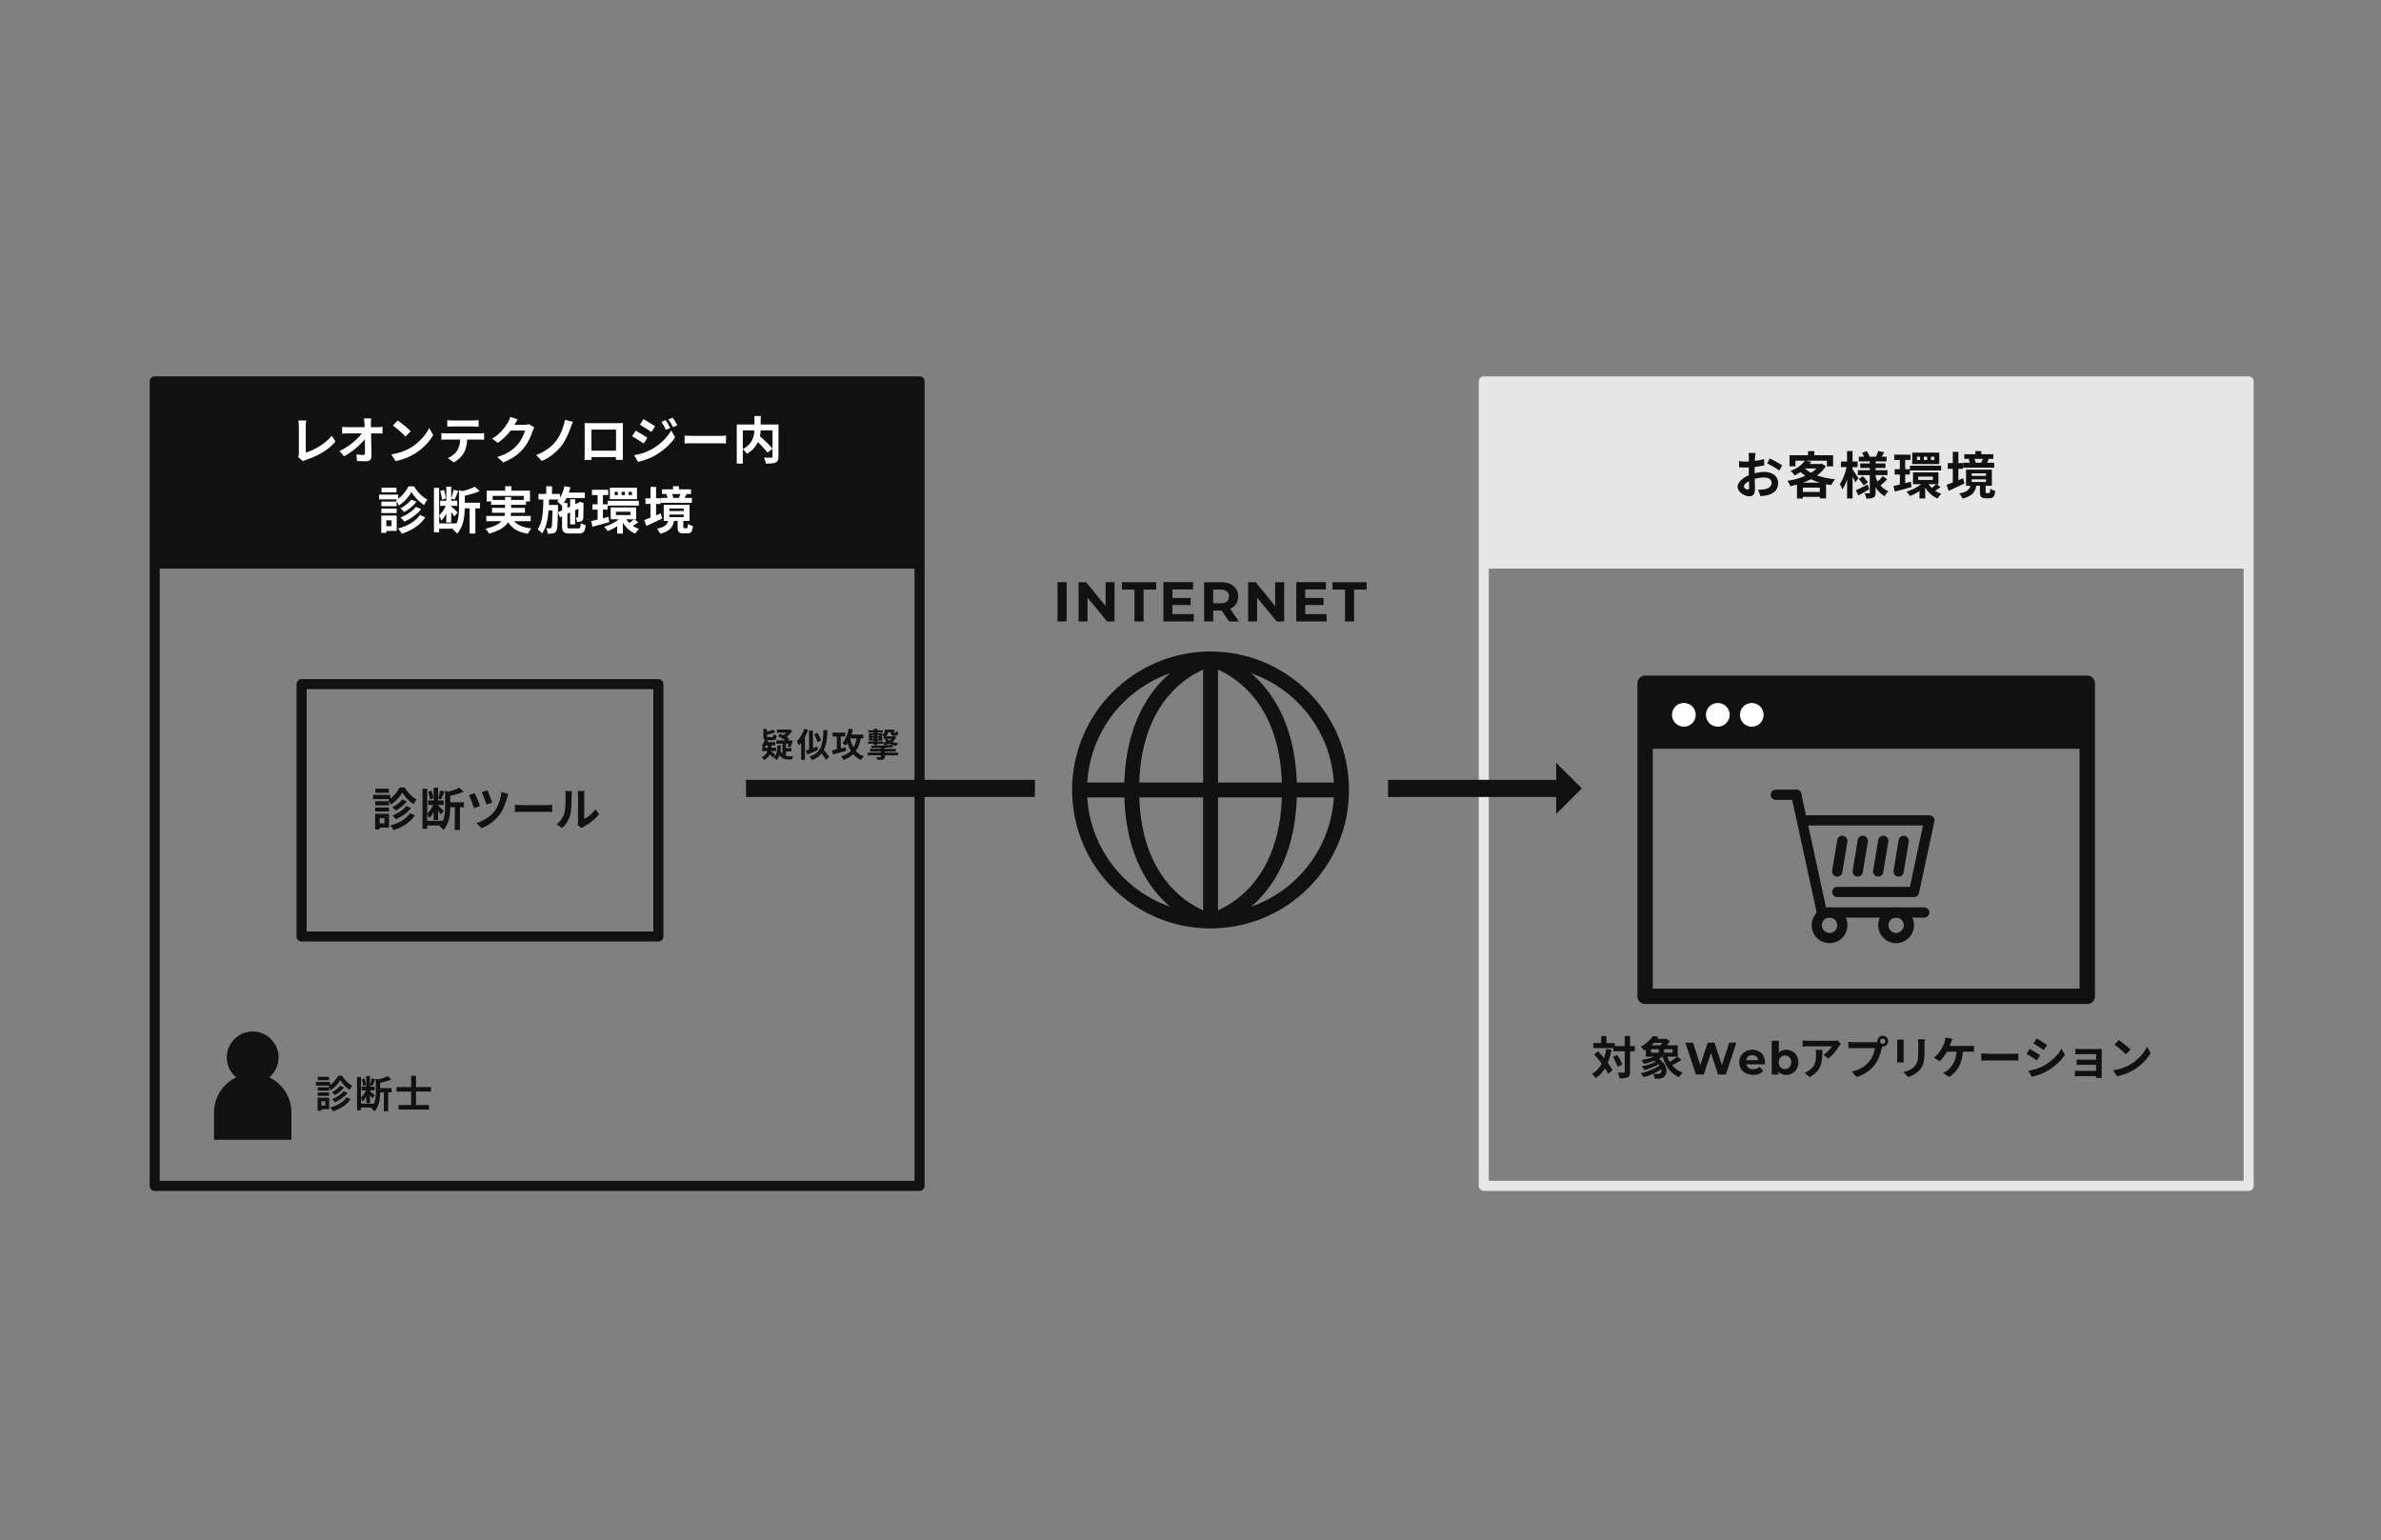 <?xml version="1.0" encoding="UTF-8"?><svg id="design" xmlns="http://www.w3.org/2000/svg" viewBox="0 0 750 485.19"><rect x="0" y="0" width="750" height="485.19" fill="#808080" stroke="none"/><defs><style>.cls-1{fill:#e6e6e6;}.cls-2{fill:#fff;}.cls-3{fill:#111;}.cls-4{stroke-width:4.7px;}.cls-4,.cls-5,.cls-6,.cls-7,.cls-8{fill:none;}.cls-4,.cls-5,.cls-7,.cls-8{stroke:#111;}.cls-4,.cls-8{stroke-miterlimit:10;}.cls-5,.cls-6{stroke-width:3.17px;}.cls-5,.cls-6,.cls-7{stroke-linejoin:round;}.cls-6{stroke:#e6e6e6;}.cls-7{stroke-width:4.84px;}.cls-8{stroke-width:5.4px;}</style></defs><rect class="cls-3" x="48.73" y="120.15" width="240.92" height="58.96"/><rect class="cls-1" x="467.38" y="120.15" width="240.92" height="58.96"/><rect class="cls-5" x="48.73" y="120.15" width="240.92" height="253.4"/><g><path class="cls-2" d="M93.93,143.97c.19-.4,.21-.67,.21-1.04v-8.67c0-.61-.08-1.36-.18-1.81h2.51c-.1,.61-.16,1.18-.16,1.81v8.3c2.61-.74,6.18-2.78,8.22-5.28l1.14,1.81c-2.19,2.62-5.52,4.53-9.28,5.76-.22,.08-.58,.19-.96,.43l-1.5-1.31Z"/><path class="cls-2" d="M118.83,134.56c.53,0,1.28-.06,1.66-.13v2.13c-.51-.02-1.12-.05-1.55-.05h-2.06c.05,2.34,.11,5.01,.14,7.17,.02,1.02-.58,1.62-1.79,1.62-.97,0-1.87-.03-2.78-.1l-.18-2.08c.72,.13,1.58,.19,2.13,.19,.4,0,.56-.21,.56-.67,0-1.07,0-2.67-.03-4.32-1.41,1.84-4,4.06-6.53,5.41l-1.47-1.66c3.1-1.47,5.74-3.73,7.04-5.55h-4.37c-.58,0-1.26,.03-1.82,.06v-2.13c.46,.06,1.23,.11,1.78,.11h5.3c-.02-.42-.03-.8-.05-1.15-.03-.46-.08-1.06-.16-1.62h2.27c-.06,.5-.1,1.12-.1,1.62l.02,1.15h2Z"/><path class="cls-2" d="M129.38,141.01c2.72-1.62,4.82-4.06,5.82-6.22l1.25,2.26c-1.22,2.16-3.34,4.37-5.92,5.92-1.62,.98-3.68,1.87-5.94,2.26l-1.34-2.11c2.49-.35,4.57-1.17,6.13-2.1Zm0-5.18l-1.63,1.68c-.83-.9-2.83-2.64-4-3.46l1.51-1.6c1.12,.75,3.2,2.42,4.13,3.38Z"/><path class="cls-2" d="M151.03,136.53c.34,0,1.02-.03,1.46-.1v2.08c-.4-.03-1.01-.05-1.46-.05h-3.86c-.1,1.65-.45,2.99-1.02,4.11-.56,1.1-1.79,2.35-3.21,3.07l-1.87-1.36c1.14-.43,2.26-1.36,2.9-2.29,.66-.99,.93-2.19,.99-3.54h-4.4c-.46,0-1.09,.03-1.54,.06v-2.1c.48,.05,1.04,.1,1.54,.1h10.48Zm-8.43-2.19c-.56,0-1.23,.03-1.71,.06v-2.06c.51,.08,1.17,.11,1.7,.11h6.43c.54,0,1.18-.03,1.73-.11v2.06c-.56-.03-1.17-.06-1.73-.06h-6.42Z"/><path class="cls-2" d="M168.3,134.65c-.18,.3-.4,.75-.53,1.15-.43,1.42-1.35,3.55-2.79,5.34-1.52,1.86-3.46,3.31-6.46,4.51l-1.89-1.7c3.28-.98,5.06-2.37,6.45-3.95,1.09-1.25,2.02-3.17,2.27-4.37h-4.5c-1.07,1.39-2.46,2.8-4.03,3.87l-1.79-1.33c2.8-1.71,4.19-3.78,4.99-5.15,.24-.4,.58-1.14,.72-1.68l2.34,.77c-.38,.56-.78,1.28-.97,1.63l-.05,.08h3.22c.5,0,1.02-.08,1.39-.19l1.63,1.01Z"/><path class="cls-2" d="M179.76,134.69c-.67,1.84-1.71,4.26-3.01,5.87-1.36,1.7-3.6,3.65-6.06,4.64l-1.82-1.87c2.5-.86,4.66-2.43,6.08-4.16,1.54-1.86,2.59-4.62,3.02-6.91l2.5,.64c-.29,.58-.51,1.28-.71,1.79Z"/><path class="cls-2" d="M196.18,142.65c0,.62,.03,2.16,.03,2.22h-2.21l.02-.88h-7.71l.02,.88h-2.21c.02-.08,.05-1.47,.05-2.24v-7.82c0-.45,0-1.1-.03-1.55,.66,.02,1.27,.03,1.7,.03h8.8c.4,0,1.01,0,1.58-.03-.03,.48-.03,1.07-.03,1.55v7.84Zm-9.87-7.33v6.64h7.73v-6.64h-7.73Z"/><path class="cls-2" d="M203.92,137.92l-1.17,1.79c-.91-.64-2.58-1.71-3.65-2.29l1.15-1.76c1.09,.58,2.85,1.68,3.66,2.26Zm1.28,3.65c2.72-1.52,4.96-3.71,6.22-6l1.23,2.18c-1.47,2.22-3.74,4.24-6.35,5.76-1.63,.91-3.94,1.71-5.34,1.97l-1.2-2.1c1.79-.3,3.71-.85,5.44-1.81Zm1.17-7.26l-1.19,1.76c-.89-.62-2.56-1.7-3.62-2.29l1.15-1.76c1.06,.58,2.82,1.71,3.65,2.29Zm4.77,.5l-1.39,.59c-.46-1.01-.83-1.7-1.41-2.51l1.33-.56c.46,.67,1.1,1.74,1.47,2.48Zm2.24-.86l-1.36,.61c-.51-1.01-.91-1.63-1.5-2.43l1.36-.56c.5,.64,1.12,1.68,1.5,2.38Z"/><path class="cls-2" d="M215.65,137.2c.58,.05,1.74,.1,2.58,.1h8.59c.74,0,1.46-.06,1.87-.1v2.51c-.38-.02-1.2-.08-1.87-.08h-8.59c-.91,0-1.98,.03-2.58,.08v-2.51Z"/><path class="cls-2" d="M245.21,143.82c0,1.02-.21,1.55-.88,1.86-.66,.3-1.68,.34-3.1,.34-.06-.54-.35-1.39-.62-1.89,.94,.05,2.02,.03,2.32,.03,.3-.02,.4-.1,.4-.38v-8.21h-3.73c-.03,.59-.1,1.18-.22,1.81,1.36,1.23,3.09,2.88,3.95,3.98l-1.57,1.23c-.64-.88-1.84-2.18-3.01-3.34-.62,1.34-1.7,2.66-3.44,3.68-.27-.38-.87-1.06-1.33-1.41v4.51h-1.9v-12.32h5.57v-2.66h1.97v2.66h5.6v10.11Zm-11.23-2.35c3.02-1.57,3.57-3.94,3.65-5.9h-3.65v5.9Z"/><path class="cls-2" d="M130.42,153.21c1.02,1.7,2.61,3.37,4.18,4.16-.35,.47-.75,1.17-1.01,1.73-1.52-.96-3.12-2.66-3.98-4.09-.8,1.44-2.32,3.18-3.98,4.22-.19-.48-.62-1.2-.94-1.6,.18-.1,.35-.21,.51-.34h-5.79v-1.5h6.02v1.34c1.38-1.04,2.62-2.61,3.26-3.92h1.74Zm-5.46,14.03h-3.26v.62h-1.6v-5.45h4.86v4.83Zm-.02-7.78h-4.8v-1.45h4.8v1.45Zm-4.8,.74h4.8v1.42h-4.8v-1.42Zm4.75-5.12h-4.71v-1.44h4.71v1.44Zm-3.2,8.83v1.84h1.65v-1.84h-1.65Zm12.29-.96c-1.63,2.5-4.34,4.16-7.42,5.17-.24-.5-.72-1.17-1.19-1.63,2.88-.73,5.52-2.19,6.9-4.27l1.71,.74Zm-2.77-4.9c-.99,1.31-2.46,2.46-3.89,3.23-.29-.35-.8-.85-1.22-1.15,1.25-.62,2.71-1.69,3.46-2.74l1.65,.66Zm1.46,2.33c-1.31,1.66-3.31,3.04-5.3,3.95-.27-.4-.77-.96-1.21-1.31,1.81-.7,3.82-1.97,4.85-3.36l1.66,.72Z"/><path class="cls-2" d="M151.15,160.15h-1.41v7.92h-1.81v-7.92h-1.55c-.02,2.38-.35,5.76-2.41,7.97-.24-.42-.93-1.06-1.36-1.3,.08-.1,.18-.19,.26-.29h-4.54v1.12h-1.64v-13.97h1.64v8.67c.8-.7,1.59-1.87,2.08-3.01h-1.77v-1.6h1.94v-4.45h1.55v3.73c.29-.77,.59-1.94,.74-2.74l1.49,.35c-.4,.96-.82,2.08-1.17,2.78l-1.06-.35v.67h1.92v1.6h-1.92v.22c.45,.37,1.73,1.55,2.03,1.86l-1.02,1.26c-.21-.34-.61-.88-1.01-1.39v3.28h-1.55v-2.77c-.46,.86-.99,1.65-1.57,2.18-.13-.45-.43-1.07-.67-1.5v2.4h5.46v.11c.7-1.65,.78-3.49,.78-5.04v-5.55l1.12,.3c1.44-.35,2.93-.88,3.86-1.38l1.54,1.39c-1.36,.61-3.09,1.09-4.69,1.44v2.22h4.77v1.76Zm-11.95-2.72c-.02-.75-.26-1.89-.54-2.75l1.15-.37c.34,.83,.57,1.97,.62,2.7l-1.23,.42Z"/><path class="cls-2" d="M161.93,164.17c1.14,1.28,2.93,2.02,5.46,2.29-.38,.4-.88,1.15-1.12,1.66-3.04-.48-4.94-1.62-6.21-3.6-.95,1.42-2.72,2.69-5.98,3.57-.22-.42-.77-1.14-1.18-1.54,2.69-.61,4.22-1.44,5.1-2.38h-4.82v-1.65h5.74c.08-.34,.13-.67,.16-1.01h-4.1v-1.53h4.11v-.96h-4.37v-1.05h-1.42v-3.41h5.84v-1.39h1.95v1.39h5.86v3.41h-1.28v1.05h-4.67v.96h4.35v1.53h-4.37c-.02,.34-.05,.67-.13,1.01h6.32v1.65h-5.25Zm-2.83-6.69v-.91h1.9v.91h3.98v-1.27h-9.79v1.27h3.9Z"/><path class="cls-2" d="M182.1,166.46c.62,0,.75-.27,.85-1.68,.38,.27,1.07,.54,1.54,.66-.21,2-.69,2.61-2.24,2.61h-2.8c-1.89,0-2.4-.51-2.4-2.34v-3.07l-.66,.3-.66-1.55c-.06,3.92-.18,5.46-.54,5.97-.29,.42-.59,.58-1.02,.66-.4,.1-1.01,.08-1.65,.08-.03-.53-.21-1.23-.46-1.7,.5,.06,.95,.06,1.15,.06s.34-.05,.46-.26c.21-.32,.3-1.66,.37-5.42h-1.25c-.22,2.88-.74,5.47-2.06,7.3-.3-.45-.9-1.02-1.36-1.33,1.58-2.19,1.73-5.71,1.78-9.41h-1.54v-1.76h2.45v-2.42h1.82v2.42h2.5v1.2c.66-1.04,1.14-2.32,1.42-3.63l1.87,.35c-.13,.56-.3,1.12-.48,1.66h5.02v1.73h-5.74c-.27,.56-.57,1.09-.91,1.55h1.17v1.54l.87-.4v-2.29h1.58v1.55l1.15-.53,.06-.05,.29-.21,1.18,.42-.06,.26c-.02,2.27-.02,3.9-.06,4.38-.03,.58-.26,.93-.69,1.1-.38,.16-.89,.18-1.31,.18-.05-.43-.18-1.04-.35-1.39,.19,.02,.42,.02,.54,.02s.21-.03,.22-.24c.03-.14,.03-1.02,.05-2.54l-1.03,.48v4.46h-1.58v-3.73l-.87,.4v3.86c0,.66,.11,.75,.91,.75h2.46Zm-5.05-5.7v-1.66l-.14,.16c-.3-.35-1.01-1.06-1.42-1.34,.18-.18,.35-.37,.51-.58h-3.06c-.02,.58-.03,1.15-.05,1.71h2.88v.72l-.03,1.6,1.31-.61Z"/><path class="cls-2" d="M191.91,164.47c-1.82,.53-3.76,1.06-5.29,1.44l-.4-1.76c.58-.13,1.26-.29,2.02-.48v-3.13h-1.63v-1.68h1.63v-2.91h-1.78v-1.66h5.12v1.66h-1.66v2.91h1.46v1.68h-1.46v2.72l1.76-.46,.24,1.68Zm9.12,.03c-.56,.43-1.18,.85-1.7,1.15,.59,.4,1.25,.74,1.95,.96-.38,.34-.91,1.01-1.18,1.47-1.65-.66-2.96-1.9-3.89-3.46v3.46h-1.79v-2.34c-.98,.64-2.02,1.18-2.99,1.57-.24-.4-.75-1.02-1.12-1.36,1.6-.48,3.36-1.38,4.64-2.37h-2.59v-3.74h8.02v3.74h-.59l1.25,.91Zm-9.63-6.74h9.84v1.5h-9.84v-1.5Zm9.25-.53h-8.54v-3.6h8.54v3.6Zm-6.05-2.32h-.98v1.04h.98v-1.04Zm-.58,7.33h4.59v-1.04h-4.59v1.04Zm2.8-7.33h-1.01v1.04h1.01v-1.04Zm.48,8.67c.26,.42,.58,.8,.94,1.17,.48-.34,1.06-.82,1.43-1.17h-2.37Zm1.76-8.67h-1.04v1.04h1.04v-1.04Z"/><path class="cls-2" d="M208.57,163.37c-1.68,.81-3.52,1.65-4.98,2.32l-.64-1.9c.54-.19,1.21-.45,1.95-.73v-4.32h-1.58v-1.79h1.58v-3.57h1.76v3.57h1.46v1.79h-1.46v3.6c.5-.21,.99-.43,1.49-.64l.42,1.68Zm7.74,3.02c.26,0,.34-.16,.37-1.38,.35,.27,1.09,.58,1.58,.67-.18,1.84-.62,2.32-1.74,2.32h-1.25c-1.5,0-1.82-.53-1.82-2.05v-1.87h-1.14c-.35,1.92-1.28,3.26-4.34,4.05-.18-.46-.67-1.23-1.04-1.6,2.51-.48,3.22-1.28,3.5-2.45h-1.36v-5.07h8.14v5.07h-1.97v1.86c0,.4,.05,.45,.34,.45h.72Zm1.65-8h-9.78v-1.55h2.11c-.08-.35-.24-.77-.4-1.09l.59-.13h-1.95v-1.47h3.47v-.98h1.87v.98h3.79v1.47h-1.81l.4,.08c-.21,.43-.42,.82-.59,1.14h2.29v1.55Zm-7.11,2.59h4.5v-.8h-4.5v.8Zm0,1.92h4.5v-.82h-4.5v.82Zm.82-7.28c.21,.38,.37,.83,.45,1.17l-.21,.05h2.03l-.08-.02c.16-.35,.35-.82,.48-1.2h-2.67Z"/></g><g><path class="cls-3" d="M127.46,248.04c.92,1.53,2.35,3.04,3.76,3.75-.32,.42-.68,1.05-.91,1.56-1.37-.86-2.81-2.39-3.59-3.69-.72,1.3-2.09,2.87-3.59,3.81-.17-.43-.56-1.08-.85-1.44,.16-.09,.32-.19,.46-.3h-5.22v-1.35h5.42v1.21c1.24-.94,2.37-2.35,2.94-3.53h1.57Zm-4.92,12.65h-2.94v.56h-1.44v-4.92h4.38v4.35Zm-.01-7.01h-4.33v-1.31h4.33v1.31Zm-4.33,.67h4.33v1.28h-4.33v-1.28Zm4.28-4.62h-4.24v-1.3h4.24v1.3Zm-2.88,7.96v1.66h1.49v-1.66h-1.49Zm11.08-.86c-1.47,2.25-3.91,3.75-6.69,4.66-.22-.45-.65-1.05-1.07-1.47,2.6-.66,4.98-1.98,6.22-3.85l1.54,.66Zm-2.5-4.41c-.89,1.18-2.22,2.22-3.5,2.91-.26-.32-.72-.76-1.1-1.04,1.12-.56,2.44-1.53,3.12-2.47l1.49,.59Zm1.31,2.1c-1.18,1.5-2.99,2.74-4.77,3.56-.25-.36-.69-.87-1.1-1.18,1.63-.63,3.45-1.77,4.37-3.03l1.5,.65Z"/><path class="cls-3" d="M146.15,254.29h-1.27v7.14h-1.63v-7.14h-1.4c-.01,2.15-.32,5.19-2.18,7.18-.22-.38-.84-.95-1.23-1.17,.07-.09,.16-.17,.23-.26h-4.1v1.01h-1.48v-12.59h1.48v7.82c.72-.63,1.43-1.69,1.88-2.71h-1.6v-1.44h1.75v-4.01h1.4v3.36c.26-.69,.53-1.75,.66-2.47l1.34,.32c-.36,.87-.74,1.87-1.05,2.51l-.95-.32v.61h1.73v1.44h-1.73v.2c.4,.33,1.56,1.4,1.83,1.67l-.92,1.14c-.19-.3-.55-.79-.91-1.25v2.96h-1.4v-2.5c-.42,.78-.9,1.49-1.42,1.96-.12-.4-.39-.97-.61-1.36v2.16h4.92v.1c.64-1.49,.71-3.14,.71-4.54v-5l1.01,.27c1.3-.32,2.64-.79,3.48-1.24l1.38,1.25c-1.23,.55-2.78,.98-4.23,1.3v2h4.3v1.59Zm-10.77-2.45c-.01-.68-.23-1.7-.49-2.48l1.04-.33c.3,.75,.52,1.77,.56,2.44l-1.11,.38Z"/><path class="cls-3" d="M151.21,253.89l-1.86,.68c-.29-.94-1.24-3.3-1.66-4.08l1.85-.63c.45,.91,1.34,3.06,1.67,4.04Zm8.91-3.78c-.14,.36-.27,.79-.36,1.12-.4,1.56-1.23,3.85-2.42,5.42-1.51,1.99-3.61,3.45-5.67,4.23l-1.62-1.62c1.98-.56,4.23-1.86,5.7-3.72,1.18-1.5,2-4.08,2.22-6.06l2.15,.62Zm-5.06,2.71l-1.82,.63c-.27-.92-1.07-3.01-1.5-3.91l1.8-.59c.36,.71,1.24,2.93,1.51,3.87Z"/><path class="cls-3" d="M162.18,253.52c.52,.04,1.57,.09,2.32,.09h7.75c.66,0,1.31-.06,1.69-.09v2.26c-.35-.01-1.08-.07-1.69-.07h-7.75c-.82,0-1.79,.03-2.32,.07v-2.26Z"/><path class="cls-3" d="M175.29,259.66c1.27-.89,2.05-2.22,2.45-3.45,.4-1.24,.42-3.97,.42-5.71,0-.58-.04-.97-.13-1.31h2.12c-.01,.06-.1,.71-.1,1.3,0,1.7-.04,4.74-.43,6.2-.43,1.63-1.33,3.04-2.57,4.14l-1.76-1.17Zm6.68,.22c.06-.27,.12-.68,.12-1.07v-8.41c0-.65-.1-1.2-.12-1.24h2.15s-.1,.61-.1,1.25v7.54c1.17-.5,2.6-1.64,3.56-3.04l1.11,1.59c-1.2,1.56-3.27,3.12-4.89,3.94-.3,.16-.45,.29-.63,.43l-1.2-1Z"/></g><rect class="cls-6" x="467.38" y="120.15" width="240.92" height="253.4"/><g><path class="cls-3" d="M552.72,149.07c1.07-.27,2.16-.42,3.04-.42,2.43,0,4.35,1.3,4.35,3.47,0,1.87-.98,3.28-3.49,3.9-.74,.16-1.46,.22-2.08,.26l-.74-2.03c.72,0,1.39-.02,1.95-.11,1.28-.22,2.3-.88,2.3-2.03,0-1.07-.96-1.7-2.34-1.7-.98,0-2,.16-2.98,.43,.03,1.26,.08,2.48,.08,3.02,0,1.97-.72,2.48-1.74,2.48-1.55,0-3.74-1.33-3.74-3.01,0-1.39,1.62-2.82,3.55-3.66-.02-.37-.02-.74-.02-1.1v-1.33c-.3,.02-.59,.03-.85,.03-.72,0-1.52-.02-2.21-.08l-.03-1.92c.93,.11,1.62,.13,2.19,.13,.29,0,.59-.02,.91-.03,.02-.56,.02-1.02,.02-1.3,0-.34-.06-1.1-.11-1.39h2.18c-.03,.29-.1,.98-.13,1.38-.02,.35-.03,.74-.05,1.14,1.04-.14,2.08-.35,2.91-.59l.05,1.98c-.9,.21-1.98,.37-3.02,.5-.02,.48-.02,.96-.02,1.42v.56Zm-1.74,4.45c0-.4-.02-1.12-.05-1.95-.98,.5-1.62,1.15-1.62,1.71,0,.48,.74,.93,1.15,.93,.29,0,.51-.14,.51-.69Zm6.53-9.12c1.22,.59,3.06,1.63,3.89,2.22l-.96,1.63c-.75-.66-2.82-1.82-3.81-2.3l.88-1.55Z"/><path class="cls-3" d="M575.12,146.83c-.69,1.15-1.63,2.11-2.75,2.94,1.66,.59,3.6,.99,5.66,1.2-.4,.45-.94,1.3-1.2,1.84-.56-.08-1.1-.18-1.63-.27v4.45h-1.97v-.46h-5.33v.5h-1.86v-4.38c-.7,.19-1.41,.35-2.13,.5-.16-.5-.56-1.28-.88-1.68,1.95-.3,3.92-.83,5.62-1.58-.51-.37-.99-.77-1.44-1.2-.59,.38-1.23,.74-1.95,1.07-.26-.45-.85-1.12-1.26-1.41,2.22-.85,3.7-2.03,4.5-3.22h-2.94v1.78h-1.87v-3.5h5.84v-1.3h1.95v1.3h5.94v3.5h-1.95v-1.78h-6.69l1.78,.35c-.16,.22-.34,.45-.51,.67h3.49l.32-.08,1.28,.77Zm-1.89,8.13v-1.36h-5.33v1.36h5.33Zm-.03-2.93c-.98-.29-1.89-.66-2.74-1.07-.78,.4-1.62,.77-2.48,1.07h5.22Zm-4.61-4.4c.53,.48,1.15,.93,1.87,1.31,.67-.42,1.28-.88,1.76-1.38h-3.55l-.08,.06Z"/><path class="cls-3" d="M584.43,151.98c-.19-.46-.53-1.18-.88-1.87v6.9h-1.73v-5.98c-.42,1.23-.91,2.35-1.46,3.15-.18-.53-.56-1.25-.83-1.68,.9-1.25,1.74-3.47,2.14-5.36h-1.78v-1.76h1.92v-3.3h1.73v3.3h1.6v1.76h-1.6v.7c.43,.59,1.58,2.35,1.86,2.78l-.98,1.36Zm4.37,2.16c-1.12,.66-2.37,1.36-3.39,1.92l-.82-1.6c.94-.43,2.35-1.15,3.71-1.86l.5,1.54Zm5.65-3.17c-.67,.69-1.49,1.46-2.11,1.97,.67,.78,1.52,1.41,2.5,1.81-.4,.35-.93,1.06-1.2,1.54-1.17-.64-2.11-1.62-2.83-2.82v1.66c0,.86-.16,1.31-.67,1.6-.53,.27-1.28,.32-2.27,.32-.06-.5-.27-1.23-.51-1.69,.54,.03,1.17,.03,1.36,.03s.26-.08,.26-.27v-5.46h-3.76v-1.55h3.76v-.71h-3.02v-1.42h3.02v-.64h-3.46v-1.49h1.63c-.16-.42-.4-.86-.62-1.25l1.5-.51c.37,.54,.75,1.28,.91,1.76h1.98c.24-.54,.56-1.28,.72-1.79l1.89,.43c-.29,.48-.58,.96-.83,1.36h1.55v1.49h-3.44v.64h3.1v1.42h-3.1v.71h3.73v1.55h-3.73v.62c.18,.5,.4,.96,.66,1.41,.56-.53,1.18-1.2,1.55-1.73l1.44,1.01Zm-7.65-.96c.59,.58,1.26,1.39,1.58,1.94l-1.36,.96c-.29-.56-.94-1.42-1.52-2.05l1.3-.85Z"/><path class="cls-3" d="M602.13,153.41c-1.82,.53-3.76,1.06-5.3,1.44l-.4-1.76c.58-.13,1.26-.29,2.02-.48v-3.13h-1.63v-1.68h1.63v-2.91h-1.78v-1.66h5.12v1.66h-1.66v2.91h1.46v1.68h-1.46v2.72l1.76-.46,.24,1.68Zm9.12,.03c-.56,.43-1.18,.85-1.7,1.15,.59,.4,1.25,.74,1.95,.96-.38,.34-.91,1.01-1.18,1.47-1.65-.66-2.96-1.9-3.89-3.46v3.46h-1.79v-2.34c-.98,.64-2.02,1.18-2.99,1.57-.24-.4-.75-1.02-1.12-1.36,1.6-.48,3.36-1.38,4.64-2.37h-2.59v-3.74h8.02v3.74h-.59l1.25,.91Zm-9.63-6.74h9.84v1.5h-9.84v-1.5Zm9.25-.53h-8.54v-3.6h8.54v3.6Zm-6.05-2.32h-.98v1.04h.98v-1.04Zm-.58,7.33h4.59v-1.04h-4.59v1.04Zm2.8-7.33h-1.01v1.04h1.01v-1.04Zm.48,8.67c.26,.42,.58,.8,.94,1.17,.48-.34,1.06-.82,1.42-1.17h-2.37Zm1.76-8.67h-1.04v1.04h1.04v-1.04Z"/><path class="cls-3" d="M618.79,152.3c-1.68,.81-3.52,1.65-4.98,2.32l-.64-1.9c.54-.19,1.22-.45,1.95-.73v-4.32h-1.58v-1.79h1.58v-3.57h1.76v3.57h1.46v1.79h-1.46v3.6c.5-.21,.99-.43,1.49-.64l.42,1.68Zm7.74,3.02c.26,0,.34-.16,.37-1.38,.35,.27,1.09,.58,1.58,.67-.18,1.84-.62,2.32-1.74,2.32h-1.25c-1.5,0-1.82-.53-1.82-2.05v-1.87h-1.14c-.35,1.92-1.28,3.26-4.34,4.05-.18-.46-.67-1.23-1.04-1.6,2.51-.48,3.22-1.28,3.5-2.45h-1.36v-5.07h8.14v5.07h-1.97v1.86c0,.4,.05,.45,.34,.45h.72Zm1.65-8h-9.78v-1.55h2.11c-.08-.35-.24-.77-.4-1.09l.59-.13h-1.95v-1.47h3.47v-.98h1.87v.98h3.79v1.47h-1.81l.4,.08c-.21,.43-.42,.82-.59,1.14h2.29v1.55Zm-7.1,2.59h4.5v-.8h-4.5v.8Zm0,1.92h4.5v-.82h-4.5v.82Zm.82-7.28c.21,.38,.37,.83,.45,1.17l-.21,.05h2.03l-.08-.02c.16-.35,.35-.82,.48-1.2h-2.67Z"/></g><polygon class="cls-3" points="498.26 248.35 490.19 256.41 490.19 240.29 498.26 248.35"/><line class="cls-8" x1="437.22" y1="248.35" x2="494.23" y2="248.35"/><g><circle class="cls-4" cx="381.32" cy="248.84" r="41.26"/><line class="cls-4" x1="381.32" y1="207.58" x2="381.32" y2="290.1"/><path class="cls-4" d="M381.32,207.58s-24.85,5.81-24.85,41.26,24.85,41.26,24.85,41.26"/><path class="cls-4" d="M381.32,290.1s24.85-5.81,24.85-41.26-24.85-41.26-24.85-41.26"/><line class="cls-4" x1="340.06" y1="248.84" x2="422.58" y2="248.84"/></g><g><path class="cls-3" d="M107.78,338.89c.77,1.27,1.96,2.53,3.13,3.12-.26,.35-.56,.88-.76,1.3-1.14-.72-2.34-1.99-2.99-3.07-.6,1.08-1.74,2.39-2.99,3.17-.14-.36-.47-.9-.71-1.2,.13-.07,.26-.16,.38-.25h-4.34v-1.13h4.51v1.01c1.03-.78,1.97-1.96,2.45-2.94h1.31Zm-4.09,10.52h-2.45v.47h-1.2v-4.09h3.65v3.62Zm-.01-5.83h-3.6v-1.09h3.6v1.09Zm-3.6,.55h3.6v1.07h-3.6v-1.07Zm3.56-3.84h-3.53v-1.08h3.53v1.08Zm-2.4,6.62v1.38h1.24v-1.38h-1.24Zm9.22-.72c-1.22,1.87-3.25,3.12-5.57,3.88-.18-.37-.54-.88-.89-1.22,2.16-.55,4.14-1.64,5.17-3.2l1.28,.55Zm-2.08-3.67c-.74,.98-1.85,1.85-2.92,2.42-.22-.26-.6-.64-.91-.86,.94-.47,2.03-1.27,2.59-2.05l1.24,.49Zm1.09,1.75c-.98,1.25-2.48,2.28-3.97,2.96-.2-.3-.58-.72-.91-.98,1.36-.53,2.87-1.48,3.64-2.52l1.25,.54Z"/><path class="cls-3" d="M123.34,344.1h-1.06v5.94h-1.36v-5.94h-1.16c-.01,1.79-.26,4.32-1.81,5.98-.18-.31-.7-.79-1.02-.97,.06-.07,.13-.14,.19-.22h-3.41v.84h-1.24v-10.48h1.24v6.5c.6-.53,1.19-1.4,1.56-2.26h-1.33v-1.2h1.45v-3.34h1.16v2.8c.22-.58,.44-1.45,.55-2.05l1.12,.26c-.3,.72-.61,1.56-.88,2.09l-.79-.26v.5h1.44v1.2h-1.44v.17c.34,.28,1.3,1.16,1.53,1.39l-.77,.95c-.16-.25-.46-.66-.76-1.04v2.46h-1.16v-2.08c-.35,.65-.74,1.24-1.18,1.63-.1-.34-.32-.8-.5-1.13v1.8h4.09v.08c.53-1.24,.59-2.62,.59-3.78v-4.16l.84,.23c1.08-.26,2.2-.66,2.89-1.03l1.15,1.04c-1.02,.46-2.32,.82-3.52,1.08v1.67h3.58v1.32Zm-8.96-2.04c-.01-.56-.19-1.42-.41-2.06l.86-.28c.25,.62,.43,1.48,.47,2.03l-.92,.31Z"/><path class="cls-3" d="M131.05,343.84v4.24h4.08v1.43h-9.59v-1.43h3.97v-4.24h-4.62v-1.42h4.62v-3.56h1.54v3.56h4.72v1.42h-4.72Z"/></g><g><path class="cls-3" d="M507.6,330.63c-.27,1.55-.66,2.94-1.17,4.17,.63,.83,1.15,1.63,1.48,2.32l-1.36,1.16c-.23-.52-.56-1.12-.97-1.76-.76,1.26-1.73,2.29-2.94,3.09-.2-.34-.79-1.02-1.15-1.33,1.33-.77,2.32-1.88,3.05-3.25-.76-1.02-1.6-2.03-2.39-2.91l1.22-.96c.62,.66,1.27,1.39,1.89,2.15,.3-.89,.53-1.85,.69-2.89l1.66,.21Zm7.39,.53h-1.53v6.45c0,.96-.17,1.46-.72,1.73-.54,.3-1.39,.37-2.58,.37-.06-.5-.3-1.32-.54-1.83,.8,.04,1.58,.03,1.82,.03,.26,0,.34-.07,.34-.3v-6.45h-3.6v-1.03h-6.3v-1.58h2.49v-2.19h1.63v2.19h2.65v.97h3.12v-3.18h1.68v3.18h1.53v1.63Zm-5.59,1.13c.67,.95,1.36,2.18,1.59,3.02l-1.48,.76c-.21-.85-.83-2.15-1.48-3.12l1.36-.66Z"/><path class="cls-3" d="M529.72,333.87c-.95,.62-2.08,1.23-3.02,1.68,.85,1.05,1.95,1.85,3.32,2.32-.36,.34-.85,1-1.09,1.43-2.72-1.12-4.3-3.35-5.2-6.4-.37,.23-.77,.44-1.19,.64,2.92,1.96,2.92,4.86,1.46,5.79-.56,.36-.97,.46-1.66,.47-.34,0-.76-.01-1.15-.03-.03-.47-.19-1.07-.49-1.52-.96,.44-1.98,.82-2.91,1.07-.23-.34-.66-.92-.96-1.23,2.06-.46,4.47-1.42,5.9-2.46-.09-.13-.19-.26-.3-.39-1.29,.79-2.99,1.46-4.46,1.82-.21-.34-.62-.86-.92-1.15,1.52-.29,3.28-.82,4.47-1.46-.14-.1-.3-.2-.46-.3-1.06,.39-2.18,.72-3.2,.96-.17-.29-.59-.92-.86-1.2,1.39-.23,2.88-.6,4.13-1.07h-2.71v-2.22c-.16,.11-.31,.22-.49,.32-.24-.37-.77-.95-1.13-1.2,1.82-.96,3.14-2.28,3.88-3.44l1.78,.34c-.14,.2-.29,.4-.43,.6h2.52l.26-.07,1.16,.76c-.26,.41-.59,.89-.96,1.33h3.45v3.58h-3.25c.2,.57,.44,1.12,.73,1.63,.85-.47,1.76-1.1,2.38-1.61l1.38,1Zm-9.67-2.26h2.45v-1.1h-2.45v1.1Zm.92-3.1c-.23,.26-.49,.5-.76,.75h2.85c.2-.23,.4-.49,.57-.75h-2.67Zm2.34,8.28c-.76,.53-1.65,1.03-2.56,1.45,.49,.06,.96,.06,1.32,.06s.64-.03,.87-.21c.34-.21,.5-.7,.37-1.29Zm3.52-6.29h-2.66v1.1h2.66v-1.1Z"/><path class="cls-3" d="M546.93,328.45l-3.28,10.03h-2.49l-2.21-6.79-2.28,6.79h-2.48l-3.29-10.03h2.41l2.26,7.05,2.36-7.05h2.15l2.29,7.1,2.33-7.1h2.22Z"/><path class="cls-3" d="M555.92,335.26h-5.83c.21,.96,1.03,1.55,2.21,1.55,.82,0,1.4-.24,1.93-.75l1.19,1.29c-.72,.82-1.79,1.25-3.18,1.25-2.66,0-4.4-1.67-4.4-3.97s1.76-3.97,4.11-3.97,4.01,1.52,4.01,4c0,.17-.03,.41-.04,.6Zm-5.86-1.3h3.79c-.16-.98-.89-1.61-1.89-1.61s-1.75,.62-1.9,1.61Z"/><path class="cls-3" d="M566.48,334.63c0,2.42-1.67,3.97-3.84,3.97-1.03,0-1.86-.33-2.42-1v.89h-2.13v-10.63h2.23v3.74c.57-.63,1.36-.93,2.32-.93,2.16,0,3.84,1.55,3.84,3.97Zm-2.26,0c0-1.33-.85-2.14-1.96-2.14s-1.96,.8-1.96,2.14,.85,2.14,1.96,2.14,1.96-.8,1.96-2.14Z"/><path class="cls-3" d="M579.88,328.78c-.16,.19-.43,.53-.56,.74-.67,1.12-2.04,2.92-3.45,3.93l-1.48-1.19c1.15-.7,2.26-1.96,2.64-2.66h-7.46c-.6,0-1.07,.04-1.75,.1v-1.99c.54,.09,1.15,.14,1.75,.14h7.72c.4,0,1.19-.04,1.45-.13l1.15,1.06Zm-5.85,1.93c0,3.55-.07,6.48-3.98,8.57l-1.66-1.36c.46-.16,.97-.4,1.5-.79,1.82-1.26,2.16-2.78,2.16-5.13,0-.44-.03-.83-.1-1.29h2.08Z"/><path class="cls-3" d="M590.55,328.31c.2,0,.5-.01,.82-.06-.01-.09-.03-.17-.03-.27,0-.95,.77-1.72,1.72-1.72s1.7,.77,1.7,1.72-.77,1.7-1.7,1.7c-.06,0-.13,0-.19-.01l-.11,.43c-.33,1.4-.95,3.62-2.15,5.21-1.29,1.72-3.19,3.14-5.76,3.95l-1.56-1.7c2.85-.67,4.46-1.91,5.62-3.37,.95-1.19,1.49-2.81,1.69-4.04h-6.68c-.66,0-1.33,.03-1.7,.06v-2.02c.42,.06,1.23,.11,1.7,.11h6.63Zm3.32-.33c0-.46-.37-.83-.82-.83s-.83,.37-.83,.83,.37,.82,.83,.82,.82-.37,.82-.82Z"/><path class="cls-3" d="M599.66,327.49c-.03,.32-.04,.63-.04,1.09v4.84c0,.36,.01,.92,.04,1.25h-2.12c.01-.27,.07-.83,.07-1.26v-4.83c0-.27-.01-.77-.06-1.09h2.11Zm6.6-.13c-.03,.4-.06,.86-.06,1.43v2.84c0,3.08-.6,4.4-1.66,5.57-.95,1.05-2.44,1.75-3.48,2.08l-1.5-1.58c1.43-.33,2.64-.87,3.51-1.81,.97-1.07,1.16-2.15,1.16-4.38v-2.72c0-.57-.03-1.03-.09-1.43h2.12Z"/><path class="cls-3" d="M620.31,329.47c.37,0,1.02-.01,1.49-.1v1.96c-.53-.06-1.16-.06-1.49-.06h-2.01c-.26,3.81-1.75,6.36-4.34,7.99l-1.93-1.29c.52-.21,1.03-.52,1.36-.8,1.5-1.15,2.69-2.91,2.92-5.9h-3.02c-.57,1.05-1.45,2.26-2.31,3.01l-1.81-1.09c1.02-.76,1.93-2.05,2.48-2.95,.4-.66,.66-1.4,.83-1.95,.16-.44,.27-.99,.3-1.48l2.21,.44c-.16,.36-.34,.86-.46,1.16-.12,.3-.24,.67-.4,1.05h6.17Z"/><path class="cls-3" d="M624.09,331.85c.52,.04,1.56,.09,2.31,.09h7.69c.66,0,1.3-.06,1.68-.09v2.25c-.34-.01-1.08-.07-1.68-.07h-7.69c-.82,0-1.78,.03-2.31,.07v-2.25Z"/><path class="cls-3" d="M642.63,332.42l-1.05,1.6c-.82-.56-2.29-1.53-3.27-2.03l1.05-1.59c.96,.52,2.54,1.5,3.27,2.02Zm1.16,3.28c2.44-1.36,4.43-3.32,5.57-5.37l1.1,1.95c-1.33,1.98-3.35,3.8-5.7,5.14-1.46,.83-3.51,1.55-4.78,1.78l-1.08-1.89c1.6-.27,3.32-.76,4.89-1.6Zm1.05-6.52l-1.08,1.59c-.8-.56-2.29-1.53-3.24-2.06l1.05-1.58c.95,.53,2.52,1.53,3.27,2.05Z"/><path class="cls-3" d="M662.03,338.58c0,.23,.01,.72,.01,.97h-1.81c.01-.13,.01-.36,.01-.57h-5.43c-.4,0-.99,.03-1.23,.04v-1.76c.24,.03,.73,.06,1.25,.06h5.42v-1.91h-4.57c-.54,0-1.23,.01-1.56,.03v-1.69c.37,.03,1.02,.04,1.56,.04h4.57v-1.73h-4.73c-.53,0-1.43,.03-1.78,.06v-1.73c.37,.04,1.25,.07,1.78,.07h5.42c.34,0,.87-.01,1.1-.03-.01,.19-.01,.66-.01,.96v7.19Z"/><path class="cls-3" d="M671.1,335.26c2.44-1.45,4.31-3.64,5.21-5.57l1.12,2.02c-1.09,1.93-2.99,3.91-5.3,5.3-1.45,.87-3.29,1.68-5.31,2.02l-1.2-1.89c2.23-.32,4.1-1.05,5.49-1.88Zm0-4.64l-1.46,1.5c-.75-.8-2.54-2.36-3.58-3.09l1.35-1.43c1,.67,2.87,2.16,3.7,3.02Z"/></g><g><circle class="cls-3" cx="79.6" cy="333.08" r="8.16"/><path class="cls-3" d="M79.6,338.21c-6.73,0-12.18,5.46-12.18,12.18v8.62h24.37v-8.62c0-6.73-5.45-12.18-12.18-12.18Z"/></g><rect class="cls-5" x="95" y="215.5" width="112.38" height="79.5"/><g><rect class="cls-3" x="518.19" y="216" width="139.29" height="19.86"/><rect class="cls-7" x="518.19" y="215.24" width="139.29" height="98.6"/><g><circle class="cls-2" cx="530.41" cy="225.17" r="3.74"/><circle class="cls-2" cx="541.1" cy="225.17" r="3.74"/><circle class="cls-2" cx="551.8" cy="225.17" r="3.74"/></g></g><g><g><path class="cls-3" d="M565.82,251.96h-6.45c-.89,0-1.61-.72-1.61-1.61s.72-1.61,1.61-1.61h6.45c.89,0,1.61,.72,1.61,1.61s-.72,1.61-1.61,1.61Z"/><path class="cls-3" d="M573.88,289.04c-.74,0-1.41-.51-1.57-1.27l-8.06-37.07c-.19-.87,.36-1.73,1.23-1.92,.87-.19,1.73,.36,1.92,1.23l8.06,37.07c.19,.87-.36,1.73-1.23,1.92-.12,.03-.23,.04-.34,.04Z"/><path class="cls-3" d="M602.9,282.59h-24.18c-.89,0-1.61-.72-1.61-1.61s.72-1.61,1.61-1.61h22.88l4.14-19.34h-36.69c-.89,0-1.61-.72-1.61-1.61s.72-1.61,1.61-1.61h38.69c.49,0,.95,.22,1.25,.6,.31,.38,.42,.88,.32,1.35l-4.84,22.57c-.16,.74-.82,1.27-1.58,1.27Z"/><path class="cls-3" d="M597.26,297.1c-3.11,0-5.64-2.53-5.64-5.64s2.53-5.64,5.64-5.64,5.64,2.53,5.64,5.64-2.53,5.64-5.64,5.64Zm0-8.06c-1.33,0-2.42,1.08-2.42,2.42s1.08,2.42,2.42,2.42,2.42-1.08,2.42-2.42-1.08-2.42-2.42-2.42Z"/><path class="cls-3" d="M576.3,297.1c-3.11,0-5.64-2.53-5.64-5.64s2.53-5.64,5.64-5.64,5.64,2.53,5.64,5.64-2.53,5.64-5.64,5.64Zm0-8.06c-1.33,0-2.42,1.08-2.42,2.42s1.08,2.42,2.42,2.42,2.42-1.08,2.42-2.42-1.08-2.42-2.42-2.42Z"/><path class="cls-3" d="M606.12,289.04h-32.24c-.89,0-1.61-.72-1.61-1.61s.72-1.61,1.61-1.61h32.24c.89,0,1.61,.72,1.61,1.61s-.72,1.61-1.61,1.61Z"/></g><g><path class="cls-3" d="M598.06,276.14c-.09,0-.18,0-.27-.02-.88-.15-1.47-.98-1.33-1.86l1.61-9.67c.15-.88,.98-1.47,1.85-1.32,.88,.15,1.47,.98,1.33,1.86l-1.61,9.67c-.13,.79-.81,1.35-1.59,1.35Z"/><path class="cls-3" d="M591.62,276.14c-.09,0-.18,0-.27-.02-.88-.15-1.47-.98-1.33-1.86l1.61-9.67c.15-.88,.98-1.47,1.85-1.32,.88,.15,1.47,.98,1.33,1.86l-1.61,9.67c-.13,.79-.81,1.35-1.59,1.35Z"/><path class="cls-3" d="M585.17,276.14c-.09,0-.18,0-.27-.02-.88-.15-1.47-.98-1.33-1.86l1.61-9.67c.15-.88,.98-1.47,1.85-1.32,.88,.15,1.47,.98,1.33,1.86l-1.61,9.67c-.13,.79-.81,1.35-1.59,1.35Z"/><path class="cls-3" d="M578.72,276.14c-.09,0-.18,0-.27-.02-.88-.15-1.47-.98-1.33-1.86l1.61-9.67c.15-.88,.98-1.47,1.85-1.32,.88,.15,1.47,.98,1.33,1.86l-1.61,9.67c-.13,.79-.81,1.35-1.59,1.35Z"/></g></g><line class="cls-8" x1="235" y1="248.35" x2="325.99" y2="248.35"/><g><path class="cls-3" d="M242.89,236.61c.48,.39,1.06,.92,1.35,1.25l-.77,.82c-.21-.27-.58-.66-.96-1.01-.33,.61-.89,1.21-1.81,1.7-.17-.24-.5-.6-.79-.79,1.15-.56,1.63-1.3,1.83-2h-1.67v-1.03h.54c-.21-.19-.54-.42-.75-.55,.48-.47,.82-1.21,1-1.94l1.07,.23c-.04,.17-.09,.34-.16,.49h2.45v1h-1.23v.75h1.46v1.04h-1.56v.02Zm-.99-3.44c-1.18,0-1.45-.32-1.45-1.35v-2.2h1.12v.88c.74-.19,1.47-.44,1.96-.68l.78,.82c-.8,.34-1.81,.61-2.74,.8v.36c0,.32,.07,.35,.47,.35h1.18c.33,0,.39-.11,.43-.84,.23,.17,.68,.33,1,.4-.13,1.16-.44,1.46-1.32,1.46h-1.43Zm-.03,2.39v-.76h-.53c-.16,.28-.33,.54-.5,.76h1.03Zm5.72,2.59c.27,.06,.57,.08,.85,.08,.22,0,1.04,0,1.36-.01-.14,.24-.27,.73-.32,1.01h-1.13c-1.16,0-2.12-.28-2.8-1.43-.19,.62-.47,1.15-.86,1.6-.18-.18-.67-.55-.94-.67,.88-.85,1.08-2.24,1.12-3.96l1.09,.04c-.02,.58-.05,1.13-.13,1.62,.18,.49,.39,.85,.64,1.12v-3.29h-1.94v-1.03h2.93c-.65-.44-1.64-.97-2.44-1.32l.72-.75c.32,.13,.66,.27,1.03,.44,.33-.22,.66-.51,.95-.8h-3v-.97h3.83l.22-.06,.75,.48c-.43,.66-1.06,1.35-1.74,1.87,.32,.18,.58,.35,.79,.49l-.54,.6h.72l.17-.03,.77,.17c-.18,.7-.42,1.49-.67,1.99l-.88-.25c.09-.22,.18-.53,.26-.84h-.83v1.4h1.71v1.03h-1.71v1.46Z"/><path class="cls-3" d="M254.56,229.94c-.27,.73-.62,1.46-1.01,2.17v7.23h-1.19v-5.38c-.23,.31-.47,.59-.72,.84-.12-.31-.45-1-.66-1.29,.95-.95,1.85-2.44,2.39-3.95l1.19,.38Zm3.14,6.3c-1.13,.51-2.38,1.02-3.37,1.42l-.51-1.23c.31-.09,.67-.22,1.06-.36l-.06-5.93h1.23l.05,5.51c.45-.17,.91-.34,1.37-.51l.23,1.09Zm2.5,3.12c-.29-.53-.85-1.3-1.4-2.01-.71,.88-1.69,1.56-3.03,2.07-.13-.26-.54-.81-.8-1.08,3.61-1.16,4.3-3.62,4.41-8.38l1.27,.03c-.09,2.69-.38,4.72-1.16,6.26,.62,.75,1.36,1.62,1.7,2.21l-1,.89Zm-2.69-5.59c-.16-.65-.61-1.7-1.04-2.5l1.04-.43c.46,.77,.96,1.79,1.13,2.44l-1.13,.49Z"/><path class="cls-3" d="M266.47,236.52c-1.42,.39-2.96,.81-4.11,1.13l-.29-1.29c.42-.08,.95-.2,1.52-.33v-4.05h-1.34v-1.2h3.99v1.2h-1.41v3.78l1.53-.35,.13,1.12Zm4.69-3.92c-.33,1.6-.82,2.9-1.57,3.95,.66,.75,1.47,1.34,2.5,1.7-.28,.25-.66,.78-.86,1.13-1.03-.43-1.84-1.04-2.5-1.81-.81,.77-1.83,1.37-3.1,1.81-.11-.29-.44-.87-.66-1.15,1.28-.39,2.27-.94,3.03-1.7-.43-.73-.77-1.55-1.05-2.45-.17,.27-.35,.54-.54,.78-.23-.21-.77-.59-1.07-.75,.96-1.05,1.67-2.81,2.07-4.59l1.23,.25c-.14,.55-.29,1.1-.47,1.63h3.77v1.2h-.77Zm-3.38,0c.23,1.05,.58,2.01,1.04,2.84,.47-.78,.8-1.72,1.02-2.84h-2.06Z"/><path class="cls-3" d="M278.75,237.08h4.17v.84h-4.17v.36c0,.56-.13,.79-.55,.94-.42,.14-.99,.14-1.8,.14-.07-.28-.24-.67-.4-.92,.52,.02,1.14,.02,1.28,.01,.17,0,.23-.04,.23-.19v-.33h-4.17v-.84h4.17v-.35h-3.43v-.83h3.43v-.32c-1,.03-2.02,.04-2.98,.03-.01-.2-.11-.54-.19-.72,2.27-.01,4.93-.11,6.46-.28l.71,.68c-.81,.11-1.77,.19-2.78,.24v.37h3.44v.83h-3.44v.35Zm-3.48-2.79h-1.82v-.7h1.82v-.3h-1.55v-2.31h1.55v-.27h-1.75v-.67h1.75v-.48h1.05v.48h1.75v.67h-1.75v.27h1.58v.41c.68-.3,.77-.63,.77-.99v-.57h3v.78c0,.14,0,.22,.02,.25,.02,.03,.05,.04,.1,.04h.16s.09,0,.12-.02c.03-.01,.06-.05,.08-.13,.02-.09,.03-.25,.04-.48,.17,.16,.5,.32,.74,.39-.02,.29-.07,.61-.13,.74-.07,.14-.19,.23-.34,.29-.13,.06-.34,.08-.5,.08h-.46c-.24,0-.52-.07-.67-.22-.15-.17-.21-.36-.21-.89h-.91c-.04,.45-.2,.92-.66,1.29h2.48l.19-.02,.62,.25c-.28,.65-.73,1.16-1.27,1.55,.54,.18,1.17,.28,1.88,.34-.21,.21-.47,.6-.6,.87-.91-.12-1.66-.34-2.28-.67-.47,.2-.99,.35-1.53,.45-.09-.2-.27-.5-.44-.71v.28h-1.78v.43h-1.05v-.43Zm-.61-2.43h.61v-.32h-.61v.32Zm.61,.87v-.34h-.61v.34h.61Zm1.05,.85h1.78v.33c.39-.05,.77-.14,1.12-.25-.22-.21-.41-.45-.57-.72l.88-.2h-1.17v-.79h.08c-.17-.21-.4-.45-.55-.56v1.89h-1.58v.3Zm0-2.04v.32h.61v-.32h-.61Zm0,.85v.34h.61v-.34h-.61Zm3.26,.35c.14,.2,.32,.38,.54,.54,.28-.15,.54-.33,.75-.54h-1.28Z"/></g><g><path class="cls-3" d="M333.12,183.39h2.86v12.37h-2.86v-12.37Z"/><path class="cls-3" d="M351.08,183.39v12.37h-2.35l-6.17-7.51v7.51h-2.82v-12.37h2.37l6.15,7.51v-7.51h2.83Z"/><path class="cls-3" d="M357.35,185.72h-3.96v-2.33h10.78v2.33h-3.96v10.04h-2.86v-10.04Z"/><path class="cls-3" d="M376.04,193.46v2.29h-9.57v-12.37h9.34v2.29h-6.5v2.69h5.74v2.22h-5.74v2.86h6.73Z"/><path class="cls-3" d="M387.17,195.76l-2.39-3.45h-2.63v3.45h-2.86v-12.37h5.35c3.3,0,5.37,1.71,5.37,4.49,0,1.86-.94,3.22-2.54,3.9l2.77,3.97h-3.07Zm-2.69-10.04h-2.33v4.31h2.33c1.75,0,2.63-.81,2.63-2.16s-.88-2.16-2.63-2.16Z"/><path class="cls-3" d="M404.5,183.39v12.37h-2.35l-6.17-7.51v7.51h-2.83v-12.37h2.37l6.15,7.51v-7.51h2.82Z"/><path class="cls-3" d="M417.88,193.46v2.29h-9.57v-12.37h9.34v2.29h-6.5v2.69h5.74v2.22h-5.74v2.86h6.73Z"/><path class="cls-3" d="M423.69,185.72h-3.96v-2.33h10.77v2.33h-3.96v10.04h-2.86v-10.04Z"/></g></svg>